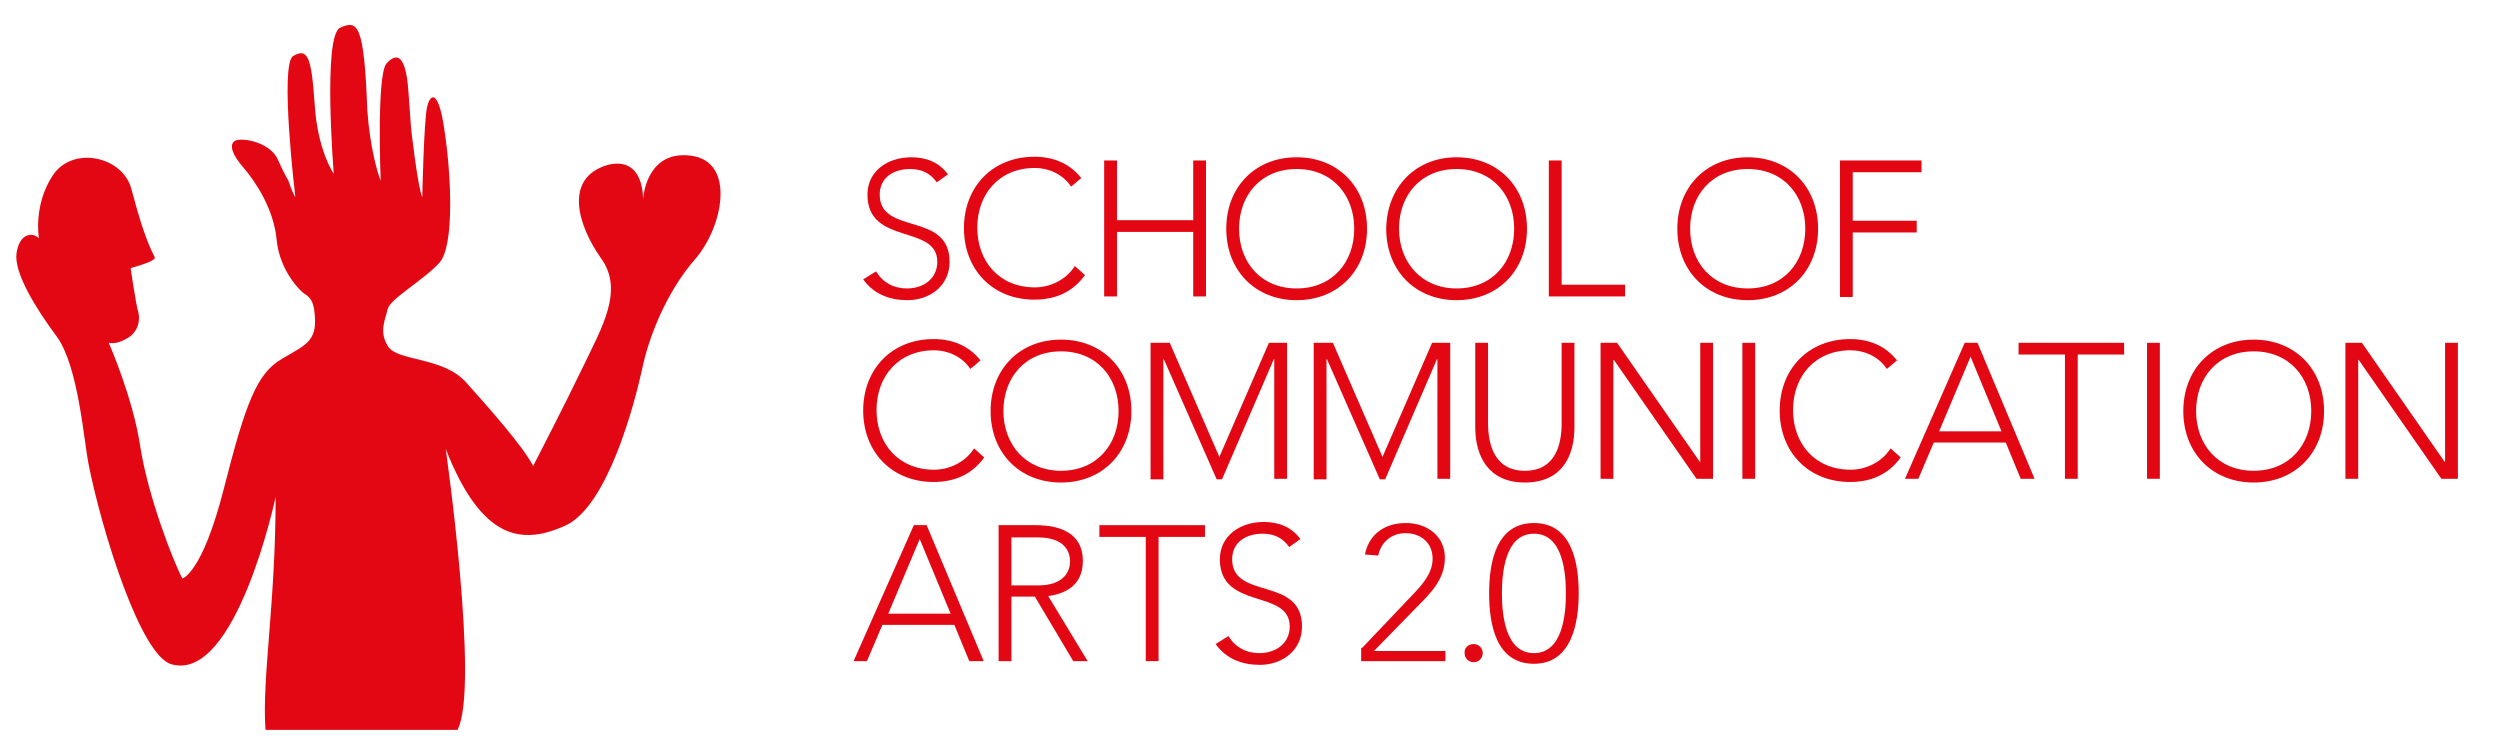 <?xml version="1.0" encoding="UTF-8"?>
<!-- Generator: Adobe Illustrator 23.0.1, SVG Export Plug-In . SVG Version: 6.00 Build 0)  -->
<svg version="1.1" id="Layer_1" xmlns="http://www.w3.org/2000/svg" xmlns:xlink="http://www.w3.org/1999/xlink" x="0px" y="0px" viewBox="0 0 468.9 139.8" style="enable-background:new 0 0 468.9 139.8;" xml:space="preserve">
<style type="text/css">
	.st0{fill:#E30613;}
</style>
<path class="st0" d="M55.4,37c0,0-3-25-0.4-26.5c2.6-1.5,3.4-0.1,4,8.8c0.5,8.9,3.6,13.3,3.6,13.3S60.5,6.7,63.8,5.2  c3.3-1.5,4.5-0.7,5.1,15.6c0.5,7,2,11.9,2.5,13.1c0,0-0.8-19.9,1.1-22c1.9-2.1,3.6-1.7,4.1,5.2c0.5,6.9,0.5,6.9,0.5,6.9  s1.2,10.9,2.1,13c0,0,0.3-14.2,0.9-16.9c0.6-2.7,2.2-3.4,3.3,4.6c1.2,8,1.9,21.4-1,24.6c-2.9,3.2-9.3,6.8-9.7,8.7  c-0.4,1.9-1.7,4.2,0.1,7c1.8,2.8,10.3,1.9,14.6,6.7c4.3,4.8,10.7,12,12.6,15.7c0,0,5.9-11.4,9.4-18.7c3.5-7.3,7.7-14.3,3.3-20.3  c-4.3-6.1-7.1-15.1,1.4-17.5c6.9-1.6,6.5,6.6,6.5,6.6s0.4-9.4,9-8.3c8.5,1.1,6,13.5,0.7,19.5c-5.2,6-8.6,14.3-9.9,20.7  c-1.4,6.3-6.4,25.6-14.4,29.2c-8,3.6-15.6,2.9-22.4-14.4c0,0,6.4,44.9,2.2,52.7h-36c-0.7-9.7,1.9-23.6,1.9-43.7  c0,0-7.4,34.8-19.5,31.4c-5.8-1.5-13.1-25-15.6-37.6c-0.9-4.6-1.9-18.2-5.9-23.8c-4.1-5.5-8.1-12.1-7.6-15.7  c0.5-3.6,2.9-4.1,4.2-2.8c0,0-1.1-6.2,2.6-11.8c3.7-5.6,13-3.6,14.7,2.4c1.6,6,2.8,9.8,4.4,12.9c0.4,0.6-2.1,1.4-4.5,2.1  c0,0,1,6.8,1.4,8.1c0.4,1.2,0.3,3.9-2.3,5.2c-1.1,0.6-2.1,0.9-3.2,0.7l0,0c0,0,4.5,10.2,5.9,19.4c1.4,9.2,6.1,21.4,7.9,24.8  c0,0,3.7-0.8,7.8-16.9c4.1-16.1,6.2-21.6,10.9-24.3c4.7-2.8,6.9-3.3,6-9.4c-0.3-1.7-1-2.3-1.8-2.8c-0.8-0.5-4.6-4.3-5.2-10  c-0.5-5.8-3.9-10.9-6.1-13.5c-2.3-2.6-2.9-4.5-1.7-5.2c1.2-0.6,6,0.1,7.8,3.1c0,0,1.5,3.3,2.2,4.4C54.4,34.9,55.1,36.6,55.4,37"/>
<g>
	<path class="st0" d="M164.3,50.9c1.3,2.1,3.3,3.2,5.8,3.2c3.2,0,5.7-1.9,5.7-5c0-7.1-13.1-3-13.1-12.6c0-4.5,3.9-7,8.2-7   c2.8,0,5.2,0.9,6.9,3.2l-2.1,1.5c-1.2-1.7-2.8-2.5-5-2.5c-3.1,0-5.7,1.6-5.7,4.8c0,7.7,13.1,3.1,13.1,12.6c0,4.6-3.8,7.2-7.9,7.2   c-3.3,0-6.3-1.1-8.3-3.9L164.3,50.9z"/>
	<path class="st0" d="M203.5,51.6c-2.4,3.3-5.7,4.6-9.5,4.6c-7.8,0-13.2-5.6-13.2-13.4c0-7.8,5.4-13.4,13.2-13.4   c3.5,0,6.6,1.2,8.8,4l-1.9,1.6c-1.6-2.4-4.3-3.5-6.8-3.5c-6.7,0-10.8,4.9-10.8,11.2c0,6.3,4.1,11.2,10.8,11.2c2.6,0,5.7-1.2,7.5-4   L203.5,51.6z"/>
	<path class="st0" d="M207.1,30.1h2.4v11.2h14.3V30.1h2.4v25.5h-2.4V43.5h-14.3v12.1h-2.4V30.1z"/>
	<path class="st0" d="M243.2,29.5c7.8,0,13.2,5.6,13.2,13.4c0,7.8-5.4,13.4-13.2,13.4c-7.8,0-13.2-5.6-13.2-13.4   C230,35.1,235.4,29.5,243.2,29.5z M243.2,54.1c6.7,0,10.8-4.9,10.8-11.2c0-6.3-4.1-11.2-10.8-11.2c-6.7,0-10.8,4.9-10.8,11.2   C232.4,49.2,236.5,54.1,243.2,54.1z"/>
	<path class="st0" d="M273.2,29.5c7.8,0,13.2,5.6,13.2,13.4c0,7.8-5.4,13.4-13.2,13.4c-7.8,0-13.2-5.6-13.2-13.4   C260.1,35.1,265.5,29.5,273.2,29.5z M273.2,54.1c6.7,0,10.8-4.9,10.8-11.2c0-6.3-4.1-11.2-10.8-11.2c-6.7,0-10.8,4.9-10.8,11.2   C262.4,49.2,266.6,54.1,273.2,54.1z"/>
	<path class="st0" d="M290.5,30.1h2.4v23.3h11.9v2.2h-14.3V30.1z"/>
	<path class="st0" d="M327.8,29.5c7.8,0,13.2,5.6,13.2,13.4c0,7.8-5.4,13.4-13.2,13.4c-7.8,0-13.2-5.6-13.2-13.4   C314.6,35.1,320,29.5,327.8,29.5z M327.8,54.1c6.7,0,10.8-4.9,10.8-11.2c0-6.3-4.1-11.2-10.8-11.2c-6.7,0-10.8,4.9-10.8,11.2   C317,49.2,321.1,54.1,327.8,54.1z"/>
	<path class="st0" d="M345.1,30.1h15.3v2.2h-12.9v9.1h12v2.2h-12v12.1h-2.4V30.1z"/>
	<path class="st0" d="M184.6,85.8c-2.4,3.3-5.7,4.6-9.5,4.6c-7.8,0-13.2-5.6-13.2-13.4c0-7.8,5.4-13.4,13.2-13.4   c3.5,0,6.6,1.2,8.8,4l-1.9,1.6c-1.6-2.4-4.3-3.5-6.8-3.5c-6.7,0-10.8,4.9-10.8,11.2c0,6.3,4.1,11.2,10.8,11.2c2.6,0,5.7-1.2,7.5-4   L184.6,85.8z"/>
	<path class="st0" d="M199,63.7c7.8,0,13.2,5.6,13.2,13.4c0,7.8-5.4,13.4-13.2,13.4c-7.8,0-13.2-5.6-13.2-13.4   C185.8,69.3,191.2,63.7,199,63.7z M199,88.3c6.7,0,10.8-4.9,10.8-11.2c0-6.3-4.1-11.2-10.8-11.2c-6.7,0-10.8,4.9-10.8,11.2   C188.2,83.4,192.4,88.3,199,88.3z"/>
	<path class="st0" d="M215.8,64.3h3.6l9.3,21.4l9.3-21.4h3.4v25.5H239V67.4h-0.1l-9.7,22.5h-1l-9.9-22.5h-0.1v22.5h-2.4V64.3z"/>
	<path class="st0" d="M246.4,64.3h3.6l9.3,21.4l9.3-21.4h3.4v25.5h-2.4V67.4h-0.1l-9.7,22.5h-1l-9.9-22.5h-0.1v22.5h-2.4V64.3z"/>
	<path class="st0" d="M295.3,80.1c0,5.4-2.3,10.4-9.3,10.4c-6.9,0-9.3-5-9.3-10.4V64.3h2.4v15.1c0,3.6,1,8.9,6.9,8.9   c5.9,0,6.9-5.2,6.9-8.9V64.3h2.4V80.1z"/>
	<path class="st0" d="M300.2,64.3h3.1l15.5,22.3h0.1V64.3h2.4v25.5h-3.1l-15.5-22.3h-0.1v22.3h-2.4V64.3z"/>
	<path class="st0" d="M326.8,64.3h2.4v25.5h-2.4V64.3z"/>
	<path class="st0" d="M356.5,85.8c-2.4,3.3-5.7,4.6-9.5,4.6c-7.8,0-13.2-5.6-13.2-13.4c0-7.8,5.4-13.4,13.2-13.4   c3.5,0,6.6,1.2,8.8,4l-1.9,1.6c-1.6-2.4-4.3-3.5-6.8-3.5c-6.7,0-10.8,4.9-10.8,11.2c0,6.3,4.1,11.2,10.8,11.2c2.6,0,5.7-1.2,7.5-4   L356.5,85.8z"/>
	<path class="st0" d="M368.5,64.3h2.4l10.7,25.5H379l-2.8-6.8h-13.5l-2.9,6.8h-2.5L368.5,64.3z M369.6,66.9l-5.9,14h11.7L369.6,66.9   z"/>
	<path class="st0" d="M387.3,66.5h-8.7v-2.2h19.8v2.2h-8.7v23.3h-2.4V66.5z"/>
	<path class="st0" d="M402.7,64.3h2.4v25.5h-2.4V64.3z"/>
	<path class="st0" d="M422.7,63.7c7.8,0,13.2,5.6,13.2,13.4c0,7.8-5.4,13.4-13.2,13.4c-7.8,0-13.2-5.6-13.2-13.4   C409.5,69.3,414.9,63.7,422.7,63.7z M422.7,88.3c6.7,0,10.8-4.9,10.8-11.2c0-6.3-4.1-11.2-10.8-11.2c-6.7,0-10.8,4.9-10.8,11.2   C411.9,83.4,416,88.3,422.7,88.3z"/>
	<path class="st0" d="M439.9,64.3h3.1l15.5,22.3h0.1V64.3h2.4v25.5h-3.1l-15.5-22.3h-0.1v22.3h-2.4V64.3z"/>
	<path class="st0" d="M171.4,98.5h2.4l10.7,25.5h-2.7l-2.8-6.8h-13.5l-2.9,6.8h-2.5L171.4,98.5z M172.5,101.1l-5.9,14h11.7   L172.5,101.1z"/>
	<path class="st0" d="M187.3,98.5h6.7c2,0,9.1,0,9.1,6.7c0,4.9-3.7,6.2-6.5,6.6L204,124h-2.7l-7.2-12.1h-4.4V124h-2.4V98.5z    M189.7,109.8h5c5,0,6-2.8,6-4.5c0-1.8-1-4.5-6-4.5h-5V109.8z"/>
	<path class="st0" d="M214.9,100.7h-8.7v-2.2H226v2.2h-8.7V124h-2.4V100.7z"/>
	<path class="st0" d="M230.4,119.3c1.3,2.1,3.3,3.2,5.8,3.2c3.2,0,5.7-1.9,5.7-5c0-7.1-13.1-3-13.1-12.6c0-4.5,3.9-7,8.2-7   c2.8,0,5.2,0.9,6.9,3.2l-2.1,1.5c-1.2-1.7-2.8-2.5-5-2.5c-3.1,0-5.7,1.6-5.7,4.8c0,7.7,13.1,3.1,13.1,12.6c0,4.6-3.8,7.2-7.9,7.2   c-3.3,0-6.3-1.1-8.3-3.9L230.4,119.3z"/>
	<path class="st0" d="M255.5,121.5l9.6-10.1c1.7-1.8,3.6-3.9,3.6-6.6c0-3-2.2-4.8-5.1-4.8c-2.6,0-4.6,1.7-5.1,4.2L256,104   c0.8-3.9,3.8-5.9,7.7-5.9c3.9,0,7.3,2.4,7.3,6.5c0,4-2.6,6.6-5.3,9.3l-8,8.2h13.4v1.9h-15.8V121.5z"/>
	<path class="st0" d="M276.4,120.8c1,0,1.7,0.8,1.7,1.7c0,1-0.8,1.7-1.7,1.7c-1,0-1.7-0.8-1.7-1.7   C274.6,121.5,275.4,120.8,276.4,120.8z"/>
	<path class="st0" d="M287.7,98.1c7.2,0,8.4,7.6,8.4,13.2c0,5.5-1.3,13.2-8.4,13.2c-7.2,0-8.4-7.6-8.4-13.2   C279.3,105.7,280.5,98.1,287.7,98.1z M287.7,122.5c5.4,0,6-7.3,6-11.2c0-4-0.6-11.2-6-11.2c-5.4,0-6,7.3-6,11.2   C281.7,115.2,282.3,122.5,287.7,122.5z"/>
</g>
</svg>
